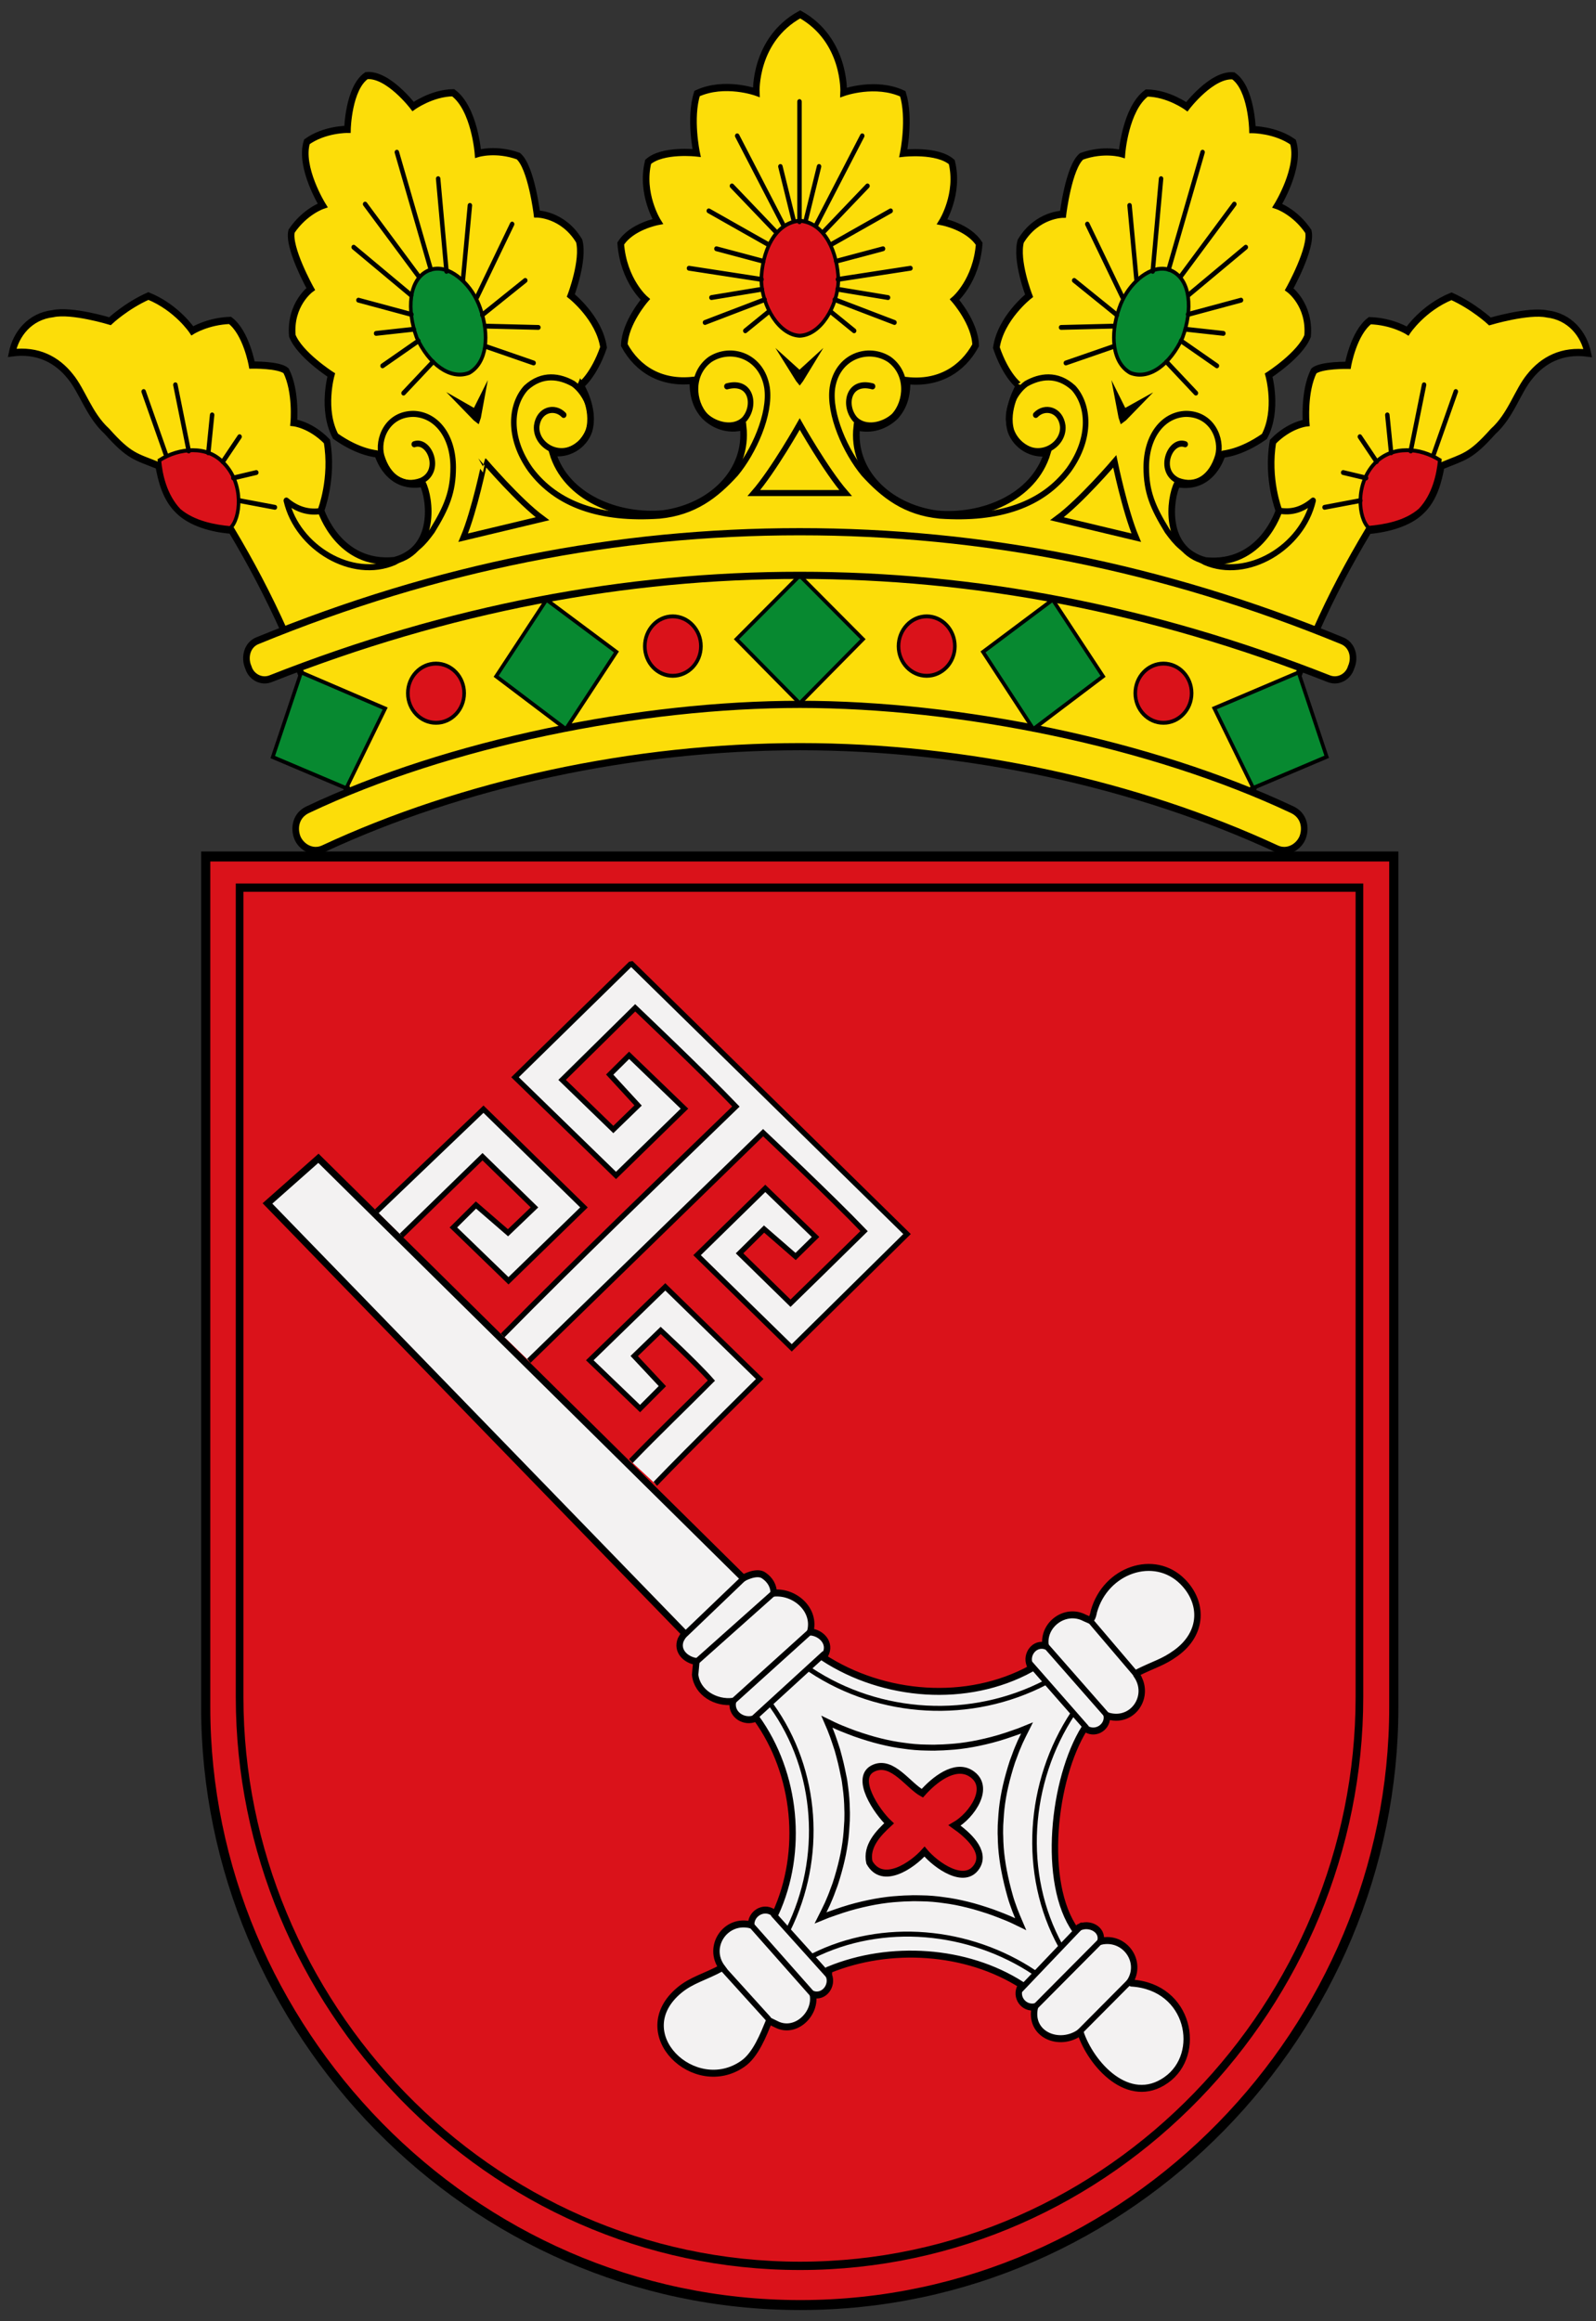 <?xml version="1.0" encoding="UTF-8"?>
<!-- Generator: Adobe Illustrator 26.0.3, SVG Export Plug-In . SVG Version: 6.00 Build 0)  -->
<svg xmlns:cc="http://creativecommons.org/ns#" xmlns:dc="http://purl.org/dc/elements/1.1/" xmlns:inkscape="http://www.inkscape.org/namespaces/inkscape" xmlns:rdf="http://www.w3.org/1999/02/22-rdf-syntax-ns#" xmlns:sodipodi="http://sodipodi.sourceforge.net/DTD/sodipodi-0.dtd" xmlns:svg="http://www.w3.org/2000/svg" xmlns="http://www.w3.org/2000/svg" xmlns:xlink="http://www.w3.org/1999/xlink" version="1.1" id="svg2" inkscape:version="0.48.5 r10040" sodipodi:docname="bremen.svg" x="0px" y="0px" viewBox="0 0 412.6 600" style="enable-background:new 0 0 412.6 600;" xml:space="preserve">
<rect x="0" y="0" width="412.6" height="600" fill="#333333" stroke="none"/>
<style type="text/css">
	.st0{fill:#FCDD09;stroke:#000000;stroke-width:2.766;stroke-miterlimit:2.414;}
	.st1{fill:#078930;stroke:#000000;stroke-width:1.5;stroke-miterlimit:2.414;}
	.st2{fill:#DA121A;stroke:#000000;stroke-width:1.5;stroke-miterlimit:2.414;}
	.st3{fill:none;stroke:#000000;stroke-width:2.332;stroke-miterlimit:2.414;}
	.st4{fill:none;stroke:#000000;stroke-width:2.332;stroke-linecap:round;stroke-linejoin:round;stroke-miterlimit:2.414;}
	.st5{fill:none;stroke:#000000;stroke-width:1.866;stroke-linecap:round;stroke-miterlimit:2.414;}
	.st6{fill:#DA121A;stroke:#000000;stroke-width:3.842;}
	.st7{fill:#DA121A;stroke:#000000;stroke-width:3.202;}
	.st8{fill:#F3F2F2;stroke:#000000;stroke-width:2.075;}
	.st9{fill:#F3F2F2;stroke:#000000;stroke-width:2.641;}
	.st10{fill:none;stroke:#000000;stroke-width:1.886;stroke-linecap:round;}
	.st11{fill:none;stroke:#000000;stroke-width:2.263;stroke-linecap:round;}
</style>

<g id="layer2" transform="translate(-175.203,-85.538)" inkscape:groupmode="layer" inkscape:label="f">
	<g id="g3" transform="matrix(0.617,0,0,0.671,176.673,87.099)">
		<g id="Wappenkrone">
			
				<path id="path3986" inkscape:connector-curvature="0" sodipodi:nodetypes="ccccccccccccccccccccccccccccccccccccccccccccccccccccccccccccccccccccccccccccccccccccccccccccccccccccccccccccc" class="st0" d="     M351.1,33.3c0,0,13.3-4.4,24.8,0.5c3.2,9.5,0.2,22.9,0.2,22.9s14.2-1.5,20.3,3.4c3.3,12.2-4,23-4,23s10.9,1.9,15.5,8.5     c-1.2,14.4-10.3,21.5-10.3,21.5s8.6,9,8.8,17.6c-5.6,9.4-15.6,14.9-28.7,13.6c0,4.2-0.5,9.1-4.8,13.6c-4,3.6-9.9,5.7-16.3,4.2     c-2.1,17.2,13.1,31,33.5,33.6c18.8,1.6,40.7-6.2,46.4-23.7c-6.4,1-13.1-2.6-15.3-8.3c-2.7-8.3,3.5-17.5,3.5-17.5     c0,0.2-5.6-3.7-9.6-14.6c1.8-11.4,13.7-20,13.7-20s-5.7-13.5-3.5-21c6.8-10.4,17.7-10.4,17.7-10.4s2.4-18.2,7.8-22.3     c9.4-3.1,16.9-1,16.9-1s1.4-17.3,10.4-23.4c9.1,0.1,16.8,5.3,16.8,5.3s10.5-12.7,19.5-11.9c7.6,4.8,8,20.7,8,20.7s9.6,0,17,4.8     c3.3,9.8-6.6,24.5-6.6,24.5s7.4,2.3,13,9.9c1.7,6.3-8,22.3-8,22.3s8.8,5.9,7.7,18c-3.1,7.3-16.3,15.1-16.3,15.1     s4.1,13.4-1.8,23.6c-10.3,6.6-17.3,6.7-17.7,6.9c0,0-4,13.7-18.8,11.3c-3.2,5.7-5.9,25.5,11.8,29.7c23.5,2.2,30.8-19.3,30.8-19.3     s-5.2-12.3-2.5-26.6c6.9-6.5,13.9-7.2,13.9-7.2s-1.1-12,3.2-20c2.9-2.4,14.3-2.2,14.3-2.2s2.4-12.5,9.2-17.2     c9.5,0.3,15.8,4,15.8,4s6.4-8.9,18.4-13.4c9.2,3.8,16.1,9.7,16.1,9.7s16.1-4.4,23.9-2.9c9.6,1,15.5,7.8,17.1,15.1     c-10.7-1.3-18.8,2.6-24.4,9.1c-5.1,5.7-7.8,14.9-15.3,21.1c-9.6,9.9-12.1,9.6-21.7,13.3c-1.1,5.5-2.9,12.5-8.3,17.2     c-5.1,4.7-14.2,7-22.2,7.6c-8.3,12.8-15.3,24.8-22.2,39.1c0,0.3-30.3,70.1-30.3,69.8C465.8,285,391.2,271.5,332.7,272     c-58.5-0.5-133.1,13-185.6,38.8c0,0.3-30.3-69.6-30.3-69.8c-7-14.3-13.9-26.3-22.2-39.1c-8-0.5-17.1-2.9-22.2-7.6     c-5.4-4.7-7.2-11.7-8.3-17.2c-9.6-3.6-12.1-3.4-21.7-13.3c-7.5-6.3-10.2-15.4-15.3-21.1c-5.6-6.5-13.7-10.4-24.4-9.1     c1.6-7.3,7.5-14.1,17.1-15.1c7.8-1.6,23.9,2.9,23.9,2.9s6.8-5.9,16.1-9.7c12,4.5,18.4,13.4,18.4,13.4s6.4-3.7,15.8-4     c6.8,4.7,9.2,17.2,9.2,17.2s11.3-0.2,14.3,2.2c4.4,8.1,3.2,20,3.2,20s7,0.7,13.9,7.2c2.7,14.3-2.5,26.6-2.5,26.6     s7.4,21.5,30.8,19.3c17.7-4.2,15-24,11.8-29.7c-14.8,2.4-18.8-11.3-18.8-11.3c-0.5-0.2-7.5-0.3-17.7-6.9     c-5.9-10.2-1.8-23.6-1.8-23.6s-13.2-7.8-16.3-15.1c-1.1-12.1,7.7-18,7.7-18s-9.7-16-8-22.3c5.6-7.6,13-9.9,13-9.9     s-9.9-14.7-6.6-24.5c7.4-4.9,17-4.8,17-4.8s0.4-15.9,8-20.7c9-0.8,19.5,11.9,19.5,11.9s7.8-5.2,16.8-5.3     c9,6.1,10.4,23.4,10.4,23.4s7.5-2.1,16.9,1c5.4,4.2,7.8,22.3,7.8,22.3s10.9,0,17.7,10.4c2.1,7.5-3.5,21-3.5,21s11.9,8.6,13.7,20     c-4.1,10.9-9.7,14.8-9.6,14.6c0,0,6.2,9.1,3.5,17.5c-2.1,5.7-8.8,9.4-15.3,8.3c5.6,17.5,27.6,25.3,46.4,23.7     c20.4-2.6,35.6-16.4,33.5-33.6c-6.4,1.6-12.3-0.5-16.3-4.2c-4.3-4.4-4.8-9.4-4.8-13.6c-13.1,1.3-23.1-4.1-28.7-13.6     c0.3-8.6,8.8-17.6,8.8-17.6s-9.1-7.1-10.3-21.5c4.5-6.6,15.5-8.5,15.5-8.5s-7.3-10.8-4-23c6.1-4.9,20.3-3.4,20.3-3.4     s-3.1-13.4,0.2-22.9c11.5-4.9,24.8-0.5,24.8-0.5s-1-20.2,18.4-30C352.1,13.1,351.1,33.3,351.1,33.3L351.1,33.3z"/>
			<path id="Reif" inkscape:connector-curvature="0" sodipodi:nodetypes="ccczccczc" class="st0" d="M132.9,324.7     c-4.5,1.8-9.1-0.8-10.7-4.4c-1.6-3.9-0.5-8.6,4.3-10.7c59.2-25.8,139.5-40.6,206.3-40.6s147,14.9,206.3,40.6     c4.8,2.1,5.9,6.8,4.3,10.7c-1.6,3.6-6.2,6.2-10.7,4.4c-58.7-25-129.6-39.4-199.8-39.4S191.5,299.6,132.9,324.7z"/>
			<path id="Smaragde" inkscape:connector-curvature="0" class="st1" d="M180,101.2c-1,0.1-2,0.3-2.9,0.7     c-8.3,3.4-9.1,15.1-4.9,25.8c5.1,10.2,14,16.4,22,13.6c7.5-3.9,8.6-14.6,4.6-25C195.5,107.6,187.1,100.5,180,101.2z M483.8,101.2     c-6.7,0.4-14.2,7-17.2,15.1c-4,10.4-2.9,21.1,4.6,25c8,2.9,16.8-3.4,21.9-13.6c4.3-10.7,3.5-22.4-4.8-25.8     C486.9,101.3,485.4,101.1,483.8,101.2z"/>
			<path id="Rubine" inkscape:connector-curvature="0" class="st2" d="M332.7,82.7c-10.8,0.8-15.9,12.5-16.1,22.9     c0.3,10.2,7.5,21.1,16.1,21.4c8.7-0.3,15.9-11.2,16.2-21.4C348.6,95.3,343.5,83.5,332.7,82.7z M78.4,171.1c-4.8,0-9.8,1.4-14,3.9     c0.5,5.5,2.4,13.6,8.3,19.3c6.2,4.9,15.3,6.3,21.4,6.8c4.3-3.6,5.9-16.9-2.7-25C87.9,172.6,83.3,171.1,78.4,171.1z M587,171.1     c-4.8,0-9.6,1.5-13.2,4.9c-8.6,8.1-7,21.4-2.7,25c6.2-0.5,15.3-1.8,21.5-6.8c5.9-5.7,7.7-13.8,8.3-19.3     C596.7,172.5,591.8,171,587,171.1z"/>
			<path id="path4010" inkscape:connector-curvature="0" sodipodi:nodetypes="ccccccccccccccccccccc" d="M331.2,144.5l1.5,1.7     l1.4-1.7l8.5-12.8l-10,8.4l-10.1-8.4L331.2,144.5z M196.1,159.6l2.1,1.5l0.9-2.5l2.9-14.5l-5.8,10.7l-11.6-6.1L196.1,159.6z      M469.1,154.8l-5.8-10.7l3,14.5l0.9,2.5l2.2-1.5l11.4-10.8L469.1,154.8z"/>
			<path id="path1377" inkscape:connector-curvature="0" class="st3" d="M191.7,204.8l33.2-7.3c-9.9-6.7-24.2-22.1-24.2-22.1     S196.5,194.3,191.7,204.8z"/>
			<path id="Smaragde__x28_Kronreif_x29_" inkscape:connector-curvature="0" class="st1" d="M332.7,219.4l-26.5,24.5l26.5,24.7     l26.5-24.7L332.7,219.4z M226.6,228.7l-21.1,29.5l29.2,20.3l21.2-29.7L226.6,228.7z M438.7,228.7l-29.2,20.1l21.1,29.7l29.2-20.3     L438.7,228.7z M123.8,256.7l-11.9,32.6l30.8,12l16.3-30.7L123.8,256.7z M541.7,256.7l-35.3,13.8l16.3,30.7l30.8-12L541.7,256.7z"/>
			<path id="Rubine__x28_Kronreif_x29_" inkscape:connector-curvature="0" class="st2" d="M279.5,235.1c-6.5,0-11.7,5.2-11.7,11.5     c0,6.3,5.2,11.4,11.7,11.4c6.5,0,11.8-5.1,11.8-11.4C291.3,240.3,286,235.1,279.5,235.1z M385.9,235.1c-6.5,0-11.8,5.2-11.8,11.5     c0,6.3,5.3,11.4,11.8,11.4c6.5,0,11.8-5.1,11.8-11.4C397.7,240.3,392.4,235.1,385.9,235.1z M180.3,253.3     c-6.5,0-11.8,5.1-11.8,11.4c0,6.3,5.3,11.4,11.8,11.4c6.5,0,11.8-5.1,11.8-11.4C192.1,258.4,186.8,253.3,180.3,253.3z      M485.1,253.3c-6.5,0-11.8,5.1-11.8,11.4c0,6.3,5.3,11.4,11.8,11.4c6.5,0,11.8-5.1,11.8-11.4     C496.9,258.4,491.6,253.3,485.1,253.3z"/>
			<path id="path3988" inkscape:connector-curvature="0" sodipodi:nodetypes="ccczccczc" class="st0" d="M559.7,244.4     c4.6,1.6,5.9,6.5,4,10.4c-1.1,3.4-5.1,5.7-9.1,4.4c-75.3-27.3-149-39.9-221.9-39.9S186,231.9,110.8,259.2c-4,1.3-8-1-9.1-4.4     c-1.9-3.9-0.5-8.9,4-10.4c75.3-28.4,150.1-41.9,227-41.9S484.4,216,559.7,244.4z"/>
			<path id="path3994" inkscape:connector-curvature="0" class="st3" d="M473.7,204.8l-33.2-7.3c9.9-6.7,24.2-22.1,24.2-22.1     S468.9,194.3,473.7,204.8z"/>
			<path id="path3996" inkscape:connector-curvature="0" class="st3" d="M351.9,187.6c-8.3-8.8-19.2-26.6-19.2-26.6     s-10.9,17.8-19.2,26.6H351.9z"/>
			
				<path id="path4002" inkscape:connector-curvature="0" sodipodi:nodetypes="ccccscccccccccccccccccccccsccccccccccccccccc" class="st4" d="     M494.2,168.8c-6.4-2.1-11.8,10.4-2.9,14.1c7.5,2.6,13.9-1.3,16.6-9.6c1.9-6.5-2.4-16.2-13.4-16.2c-9.6,0.3-16.6,8.6-16.6,20.6     c0,9.4,2.7,15.4,8.8,24.5c4,5,5.9,7,15.8,12c17.7,7,40.7-5.5,45.3-23.7c-4.6,3.6-9.1,4.7-14.2,3.9 M431.6,157.5     c3.8-3.6,10.4-2.1,11.3,4.2c0.8,7.6-10.4,13.8-18.5,6.5c-8.6-8.6-2.1-19.3,3.2-22.7c5.6-2.9,12.9-4.2,19.8,1.6     c6.4,6.5,7.8,19-1.9,31.5c-11,13.5-29.2,19.3-54.1,17.7c-14.5-1.3-23.6-7.8-31.9-16.2c-7.5-8.3-14.7-22.9-13.1-33.1     c2.1-12.2,15-16.1,23.8-10.9c8.3,5.5,7.5,16.4,1.9,21.9c-4.3,3.6-11.8,5.2-16.1,1.3c-5.1-5.2-3.2-15.4,7.2-12.8 M171.2,168.8     c6.4-2.1,11.8,10.4,2.9,14.1c-7.5,2.6-13.9-1.3-16.6-9.6c-1.9-6.5,2.4-16.2,13.4-16.2c9.6,0.3,16.6,8.6,16.6,20.6     c0,9.4-2.7,15.4-8.8,24.5c-4,5-5.9,7-15.8,12c-17.7,7-40.7-5.5-45.3-23.7c4.6,3.6,9.6,4.8,14.7,4 M233.8,157.5     c-3.8-3.6-10.4-2.1-11.3,4.2c-0.8,7.6,10.4,13.8,18.5,6.5c8.6-8.6,2.1-19.3-3.2-22.7c-5.6-2.9-12.9-4.2-19.8,1.6     c-6.4,6.5-7.8,19,1.9,31.5c11,13.5,29.2,19.3,54.1,17.7c14.5-1.3,23.6-7.8,31.9-16.2c7.5-8.3,14.7-22.9,13.1-33.1     c-2.1-12.2-15-16.1-23.8-10.9c-8.3,5.5-7.5,16.4-1.9,21.9c4.3,3.6,11.8,5.2,16.1,1.3c5.1-5.2,3.2-15.4-7.2-12.8"/>
			<path id="path4004" inkscape:connector-curvature="0" class="st5" d="M607.6,148.5l-9.4,24.5 M594.3,145.9l-5.6,25.5      M578.9,157.5l1.6,14.6 M567.4,165.9l7,9.6 M560.4,179.7l9.6,2.1 M552.6,193.1l15-2.6 M453.2,84l14.7,28.1 M447.7,105.7     l17.9,13.3 M464.4,123.3l-22.2,0.5 M464,131.2l-19.8,6.3 M486.4,137.1l12.3,12 M507.5,138.6l-15-9.6 M510.2,126.1l-15.8-1.6      M517.6,113.3l-22.2,5.5 M495.5,111.4l24.1-18.5 M492.3,104.2l22.5-27.9 M487.3,101.4l14.2-45.1 M484.1,66.5l-3.5,35.7      M470.9,76.8l2.9,28.7 M355.5,125.1l-9.5-7.1 M372.4,121.9l-25-8.8 M348.7,105.3l30.4-4.3 M346,91.8l24.8-12.9 M343,86.7     l18.1-17.4 M358.9,50l-19.3,34.3 M335.2,82.7l5.6-20.9 M348,98.3l19.6-4.8 M348.6,109.1l21.1,3.2 M57.8,148.5l9.4,24.5      M71.1,145.9l5.6,25.5 M86.5,157.5l-1.6,14.6 M98,165.9l-7,9.6 M105,179.7l-9.6,2.1 M112.8,193.1l-15-2.6 M212.2,84l-14.7,28.1      M217.7,105.7L199.7,119 M201,123.3l22.2,0.5 M201.4,131.2l19.8,6.3 M179,137.1l-12.3,12 M157.9,138.6l15-9.6 M155.2,126.1     l15.8-1.6 M147.8,113.3l22.2,5.5 M169.9,111.4l-24.1-18.5 M173.1,104.2l-22.5-27.9 M178.1,101.4l-14.2-45.1 M181.2,66.5l3.5,35.7      M194.5,76.8l-2.9,28.7 M332.6,36.8v46.3 M309.9,125.1l9.5-7.1 M293,121.9l25-8.8 M316.7,105.3l-30.4-4.3 M319.4,91.8l-24.8-12.9      M322.4,86.7l-18.1-17.4 M306.5,50l19.3,34.3 M330.2,82.7l-5.6-20.9 M317.4,98.3l-19.6-4.8 M316.8,109.1l-21.1,3.2"/>
		</g>
		<g id="g17" transform="translate(-1.288,0)">
			<path id="Schildrand_1_" inkscape:connector-curvature="0" class="st6" d="M85.1,327.6v327.7c0,123.7,110.4,230.3,249.1,230.3     c138.7,0,248.7-106.6,248.7-230.3V327.6H85.1z"/>
			<g id="g20">
				<path id="Schildkörper_1_" inkscape:connector-curvature="0" class="st7" d="M99.3,339.6v311.8      c0,117.7,104.1,219.1,234.8,219.1s234.4-101.4,234.4-219.1V339.6H99.3z"/>
				<g id="g4047" transform="matrix(1.017,0,0,1.017,-6.189,0.953)">
					<path id="Schlüsselbart" inkscape:connector-curvature="0" class="st8" d="M264.9,550.2c10.8-10.3,22.3-20.4,33.2-30.5       c-6.4-6.7-20.9-19-20.9-19l-10.9,9.7l11.6,11.4l-9.2,8.5l-20.7-18.3l31.1-27.8l38.9,34.9c0,0-29,26.3-43,39.7 M212.1,502.6       c31.4-29.3,64-58.1,96.1-86.7c-13.2-12.7-41.5-37.4-41.5-37.4l-30.1,27.3l21.1,18.8l10.2-9.1l-11.7-11.7l8-7.3l22.8,20.2       l-28.2,25.3l-41.6-37.2l47.5-42.8l0.6-0.1l113.4,102.3l-47.5,43.1l-39-35.1l28.1-25.3l20.7,18.4l-8.2,7.4l-13-10.4l-10.1,9.2       l21,18.9c0,0,20.4-18.3,30.3-27.3c-13.3-12.8-41.6-37.3-41.6-37.3l-96.5,86.4 M160.2,455.6l44-38.7l41.4,37.2l-31.1,27.8       l-22.7-20.2l9.3-8.5l13.2,10.5l10.9-9.6l-21.4-19.2l-33.4,29.9"/>
					<path id="Schlüsselkörper_1_" inkscape:connector-curvature="0" class="st9" d="M471.2,747.9c-0.7-0.4-0.4,0-0.8-0.3       c5.6-7.8-2.1-17.7-12-15.5c1.2-4.6-4.7-7.2-8.8-5.3l-1.5,1.1c-13.9-17.9-9.3-57.3,3.7-76.5l0.8,0.3c4,2.2,9-0.9,8.4-5.1       c10.6,3.3,18.4-7.5,12.2-15.5l-0.2-0.5c8.1-3.7,11.1-4.1,16.5-7.7c11.4-7.6,11.2-19.2,2.8-27c-11.7-10.9-31.8-4.5-36.6,11.2       c-0.2,0.7-0.5,3-1.8,3.3l-2-0.8c-8-3.9-17.5,2.6-16.1,10.6c-4.6-1.3-8.2,3.2-6.6,7l0.6,1.6c-26.4,13.3-60.7,10.7-85.6-4.2       l0.8-1.1c2.5-4.2-1.5-8.3-6.2-8.6c2.5-8.3-6.3-15.5-15.1-14.7c0.2-2.6-1.5-5.1-3.9-6.6c-2.9-2.1-8.6,0.9-8.6,0.9l-175-159       l-21,17.1L287,615.4c-1,1.6-1.5,2.4-1.5,2.4c-1.9,4.3,2,7.7,6.4,8.3l-0.5,5c0.8,6.9,8.6,10.9,15.6,10.1       c-1.1,4.5,3.8,7.9,8.4,6.7l1.2-0.4c16.6,21.1,19.6,50.7,7.9,74.1l-1.1-0.5c-4-2.4-9.1,0.6-8.9,4.8c-10.6-2.6-18.4,8.3-12,16.2       c-7,3.5-12.5,4.6-17.6,8.5c-21.4,16.4,6.3,40.6,26.1,27.9c5.4-3.4,8.6-11.2,10.9-16.3l2.9,1.3c7.9,3.8,16.6-3.9,15.1-11.3       c4.7,1.3,8.3-3.4,6.6-7.2l0-2.1c25.1-9.5,56.6-7.7,79.4,5.7l-0.4,0.6c-2.4,3.8,1.1,8.5,5.9,7.7c-2.7,10.5,10.1,15.4,18.7,9.6       c4.3,12.1,19.9,28.2,35.4,18.1C500.5,774.9,495.3,749.3,471.2,747.9L471.2,747.9z M407.5,703.7c-5,7.3-16.9-0.4-21.6-5.6       c-5,5.2-17.3,13-22.7,4.1c-1.5-6.1,3.7-11.1,8.1-14.8c-4.8-4.1-15-17.6-6.1-21c7.6-2.9,14,6.7,19.8,9.6       c4.7-4.9,13.3-11.4,20-7.5c8.6,5,0.5,15.9-6.7,19.7C403.7,691.7,411.4,698,407.5,703.7z"/>
					<path id="Rand" inkscape:connector-curvature="0" class="st10" d="M447.1,645.7c-18.7,25.9-21.5,60.9-5.1,88.2 M338.9,629.3       c28.7,17.5,66.3,19.4,97,4.7 M329.8,727.6c14.5-27,12.4-60.1-6.9-84.8 M431.3,744c-26.8-16.5-62.6-19.7-91.6-6.3"/>
					<path id="_x34_" inkscape:connector-curvature="0" class="st11" d="M425.5,725.6c-2-0.9-4-1.8-5.9-2.5c-1.9-0.7-3.8-1.4-5.6-2       c-1.8-0.6-3.6-1.1-5.3-1.6c-1.7-0.5-3.4-0.9-5.1-1.3c-1.7-0.4-3.3-0.7-4.9-1c-1.6-0.3-3.2-0.5-4.8-0.7       c-1.6-0.2-3.1-0.4-4.7-0.5c-1.5-0.1-3.1-0.2-4.6-0.2c-1.5,0-3.1-0.1-4.6,0c-1.6,0-3.1,0.1-4.7,0.2c-1.6,0.1-3.2,0.2-4.8,0.4       c-1.6,0.2-3.3,0.4-5,0.7c-1.7,0.3-3.4,0.6-5.2,1c-1.8,0.4-3.6,0.8-5.4,1.3c-1.9,0.5-3.8,1.1-5.7,1.7c-2,0.6-4,1.3-6.1,2.1       c1-1.8,1.9-3.6,2.8-5.3c0.8-1.7,1.6-3.4,2.2-5c0.7-1.6,1.3-3.2,1.8-4.8c0.5-1.6,1-3.1,1.4-4.6c0.4-1.5,0.8-3,1.1-4.4       c0.3-1.5,0.6-2.9,0.8-4.3c0.2-1.4,0.4-2.8,0.5-4.2c0.1-1.4,0.2-2.8,0.3-4.2c0-1.4,0.1-2.8,0-4.2c0-1.4-0.1-2.8-0.2-4.2       c-0.1-1.4-0.3-2.9-0.5-4.3c-0.2-1.5-0.4-3-0.8-4.5c-0.3-1.5-0.7-3.1-1.1-4.7c-0.4-1.6-0.9-3.2-1.4-4.9       c-0.6-1.7-1.2-3.4-1.9-5.2c-0.7-1.8-1.5-3.6-2.4-5.5c2,0.9,4,1.8,5.9,2.5c1.9,0.7,3.8,1.4,5.6,2c1.8,0.6,3.6,1.1,5.3,1.6       c1.7,0.5,3.4,0.9,5.1,1.3c1.7,0.4,3.3,0.7,4.9,1c1.6,0.3,3.2,0.5,4.8,0.7c1.6,0.2,3.1,0.4,4.7,0.5c1.5,0.1,3.1,0.2,4.6,0.2       c1.5,0,3.1,0.1,4.6,0c1.6,0,3.1-0.1,4.7-0.2c1.6-0.1,3.2-0.2,4.8-0.4c1.6-0.2,3.3-0.4,5-0.7c1.7-0.3,3.4-0.6,5.2-1       c1.8-0.4,3.6-0.8,5.4-1.3c1.9-0.5,3.8-1.1,5.7-1.7c2-0.6,4-1.3,6.1-2.1c-1,1.8-1.9,3.6-2.8,5.3c-0.8,1.7-1.6,3.4-2.2,5       c-0.7,1.6-1.3,3.2-1.8,4.8c-0.5,1.6-1,3.1-1.4,4.6c-0.4,1.5-0.8,3-1.1,4.4c-0.3,1.5-0.6,2.9-0.8,4.3c-0.2,1.4-0.4,2.8-0.5,4.2       c-0.1,1.4-0.2,2.8-0.3,4.2c0,1.4-0.1,2.8,0,4.2c0,1.4,0.1,2.8,0.2,4.3c0.1,1.4,0.3,2.9,0.5,4.3c0.2,1.5,0.5,3,0.8,4.5       c0.3,1.5,0.7,3.1,1.1,4.7c0.4,1.6,0.9,3.2,1.4,4.9c0.5,1.7,1.2,3.4,1.9,5.2C423.8,721.8,424.6,723.7,425.5,725.6L425.5,725.6z"/>
					<path id="Kreuzpunkte_1_" inkscape:connector-curvature="0" class="st11" d="M323.7,721.9l23,23.5 M425.3,750.5l25.3-24.4        M321.6,761.5l-19.1-19.4 M314.5,725.9l25.4,26.4 M474.2,632.2l-20-21.6 M435.9,620.1l25.2,26.4 M431.5,756.9l26.9-24.9        M449.4,766.8l21.3-19.7 M307,641.2l31.8-26.4 M292.3,625.9l31.5-25.8 M452.5,651.1l-22.9-24 M315.4,647.7l29-24.4        M286.6,616.4l25.2-22.2"/>
				</g>
			</g>
		</g>
	</g>
</g>
</svg>